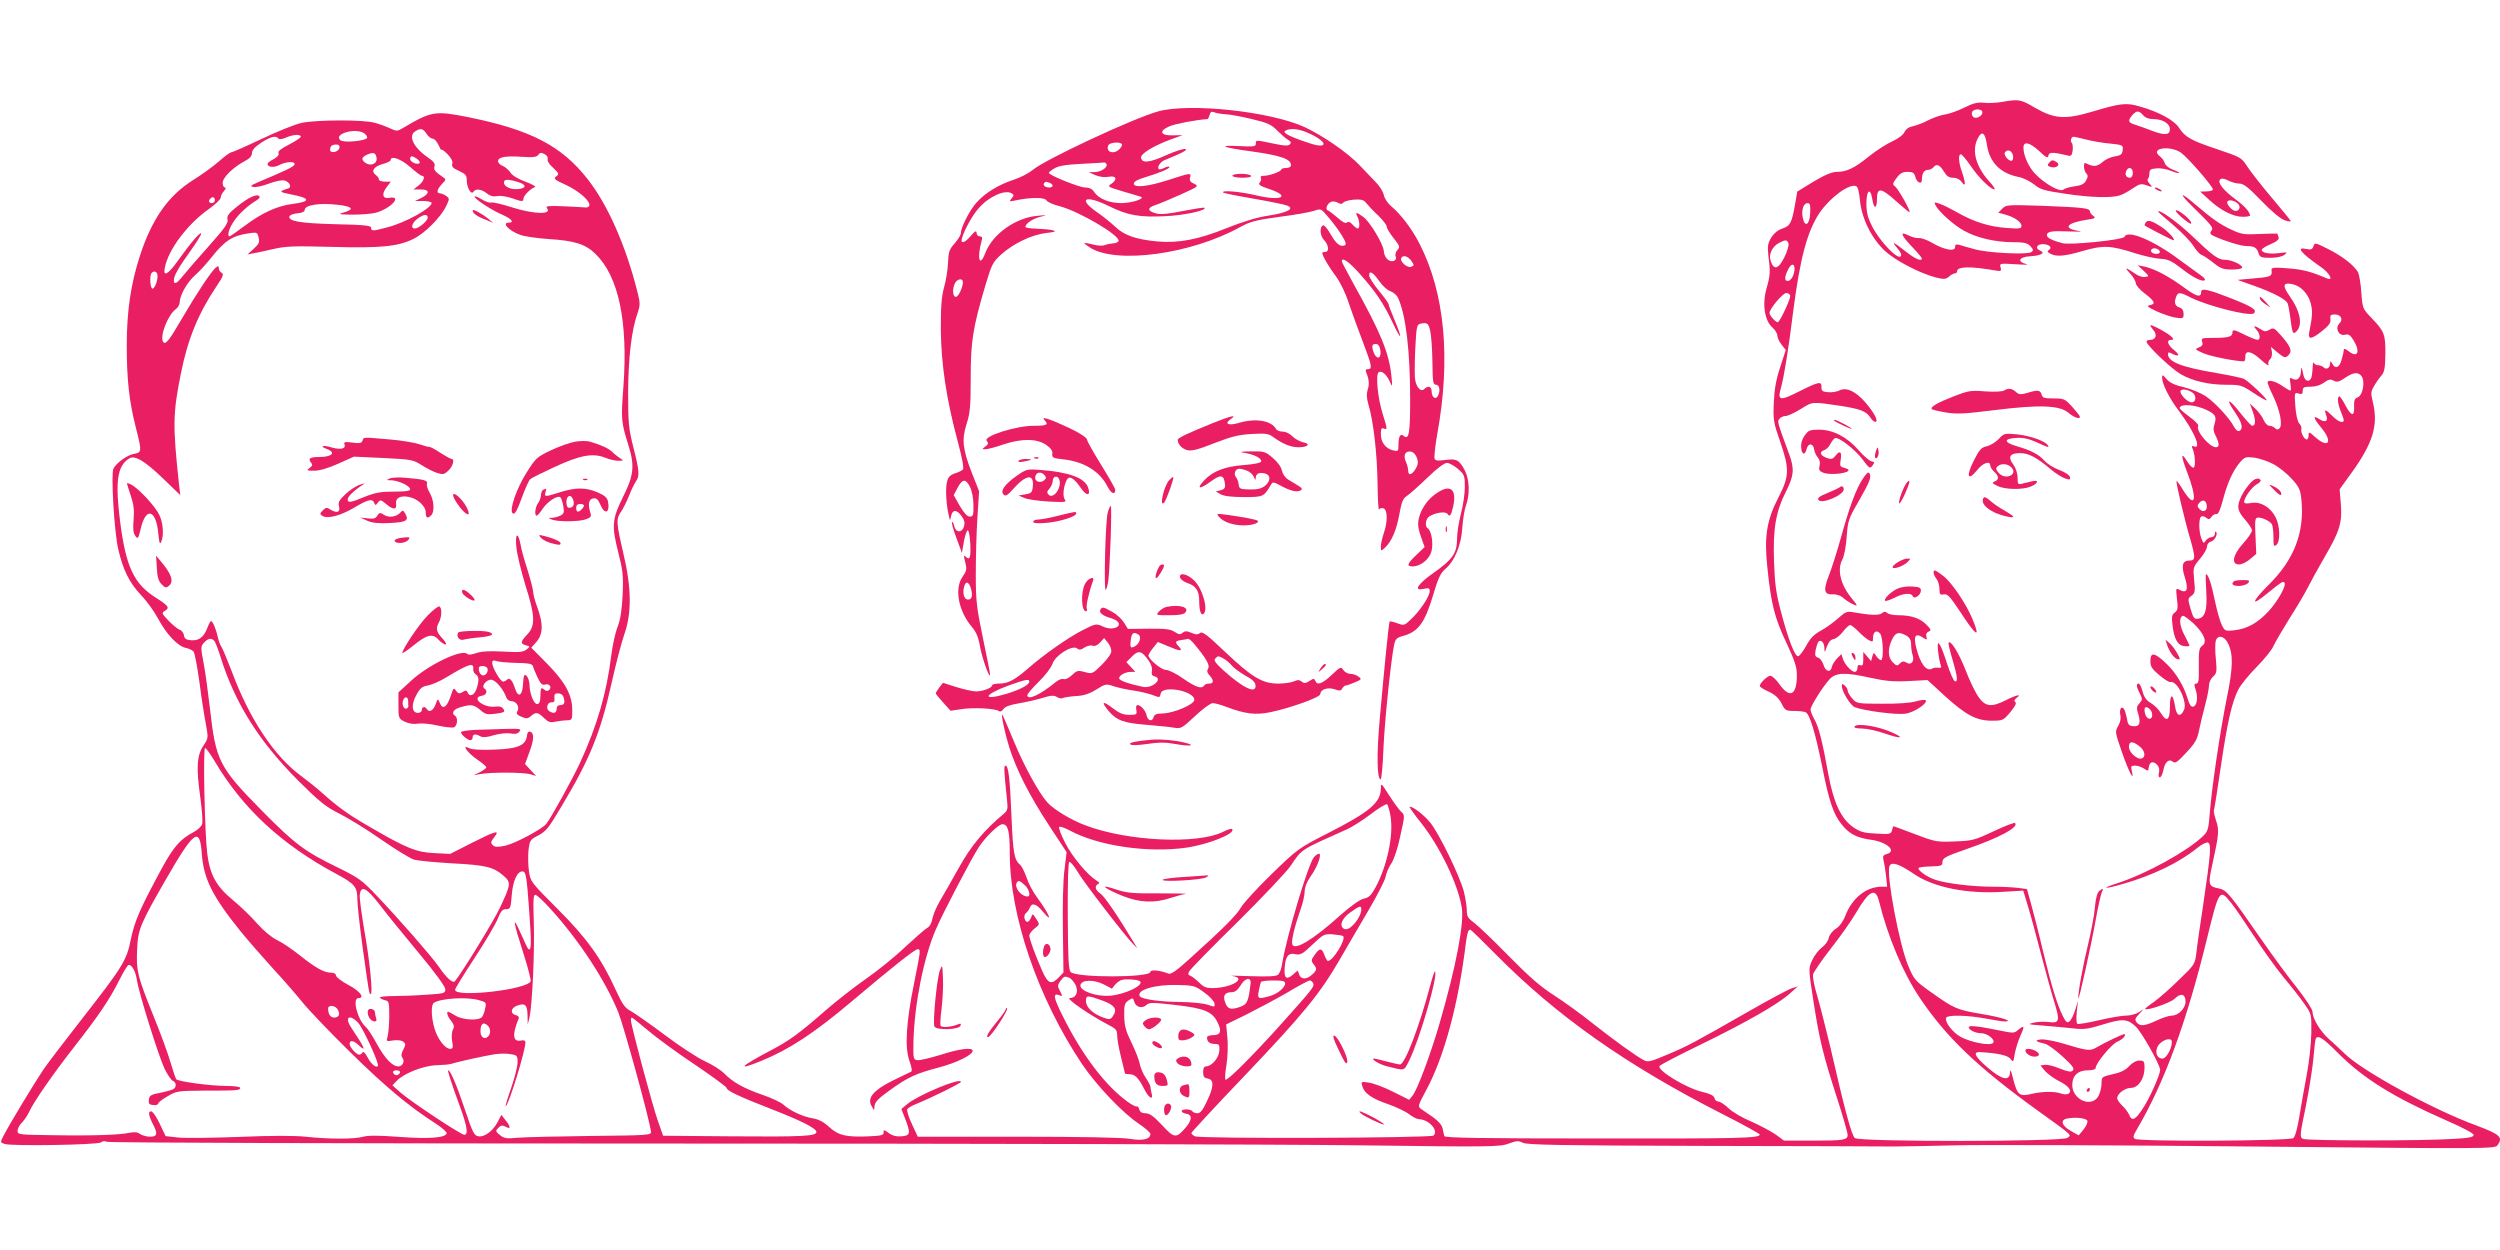 <?xml version="1.0" standalone="no"?>
<!DOCTYPE svg PUBLIC "-//W3C//DTD SVG 20010904//EN"
 "http://www.w3.org/TR/2001/REC-SVG-20010904/DTD/svg10.dtd">
<svg version="1.0" xmlns="http://www.w3.org/2000/svg"
 width="1280pt" height="640pt" viewBox="0 0 1280 640"
 preserveAspectRatio="xMidYMid meet">
<g transform="translate(0,640) scale(0.1,-0.1)"
fill="#e91e63" stroke="none">
<path d="M10250 5878 c-30 -5 -73 -7 -94 -4 -30 3 -53 -2 -97 -24 -32 -16 -77
-33 -101 -36 -24 -4 -63 -18 -86 -30 -24 -13 -59 -26 -77 -30 -21 -4 -36 -14
-44 -30 -6 -14 -32 -34 -63 -48 -29 -13 -82 -47 -118 -76 -75 -61 -115 -80
-165 -80 -25 0 -61 -15 -120 -50 l-83 -51 -11 -64 c-17 -96 -25 -112 -65 -125
-22 -7 -43 -24 -57 -46 -18 -30 -20 -44 -15 -92 11 -84 10 -101 -10 -171 -22
-81 -9 -163 31 -198 14 -12 25 -31 25 -41 0 -11 10 -32 22 -47 l21 -27 -28
-87 c-21 -62 -30 -112 -33 -181 -4 -90 -2 -102 32 -200 49 -142 48 -178 -9
-288 -60 -117 -73 -199 -56 -359 19 -185 37 -257 97 -383 44 -95 54 -125 54
-168 0 -101 -36 -120 -88 -47 -17 25 -39 45 -48 45 -15 0 -53 -37 -54 -52 0
-5 20 -18 45 -29 33 -15 52 -33 66 -60 18 -36 22 -39 63 -39 25 0 51 -3 60 -6
21 -8 50 -102 86 -281 35 -178 58 -244 101 -296 39 -48 77 -67 151 -77 82 -12
131 -59 77 -73 -18 -5 -20 -11 -15 -34 4 -15 10 -52 13 -81 l5 -52 -28 0 c-79
0 -152 -59 -186 -149 -11 -28 -29 -54 -48 -66 -18 -11 -34 -32 -37 -48 -3 -15
-19 -37 -36 -49 -16 -12 -38 -41 -49 -65 -19 -43 -19 -43 7 -210 31 -199 48
-270 121 -496 30 -93 54 -177 54 -187 0 -27 -19 -30 -179 -30 l-147 0 -42 31
c-23 16 -79 46 -124 66 -46 19 -99 50 -118 69 -20 19 -43 34 -52 34 -9 0 -18
8 -20 18 -4 13 -22 22 -60 31 -80 17 -235 111 -221 133 3 6 101 57 217 113
233 114 390 204 451 259 l40 36 -33 -11 c-18 -6 -117 -59 -220 -118 -282 -161
-309 -176 -414 -220 -84 -36 -101 -40 -120 -30 -39 20 -149 99 -263 189 -60
48 -150 113 -200 145 -66 42 -127 95 -230 200 -77 79 -157 155 -177 170 -32
23 -38 33 -38 64 0 20 -7 64 -15 96 -21 80 -127 298 -172 353 -33 40 -87 82
-106 82 -4 0 22 -37 58 -82 97 -122 190 -315 209 -434 14 -79 -29 -303 -114
-596 -46 -157 -113 -338 -138 -368 l-17 -21 -82 41 c-46 23 -101 44 -124 47
-40 6 -41 5 -34 -18 10 -37 49 -64 134 -93 42 -15 90 -38 106 -51 17 -13 38
-24 48 -25 52 -1 104 -57 77 -84 -13 -13 -1194 -17 -1222 -4 -10 5 -18 12 -18
17 0 4 124 138 276 297 297 312 383 417 484 592 36 62 101 174 146 250 44 75
84 153 88 172 3 19 17 51 30 70 13 19 33 79 44 133 26 118 26 112 3 134 -10
10 -37 47 -60 83 -38 60 -41 63 -41 35 0 -74 -55 -121 -275 -233 -147 -75
-152 -79 -284 -207 -73 -71 -144 -148 -157 -171 -24 -41 -93 -110 -262 -262
-69 -63 -97 -82 -110 -77 -40 17 -92 22 -92 9 0 -30 -377 -31 -408 -1 -11 12
-14 69 -15 287 -1 177 2 274 8 277 6 2 25 -22 44 -53 33 -56 246 -332 284
-369 l20 -20 -15 25 c-88 146 -154 242 -174 255 -26 17 -32 40 -11 49 8 3 6 9
-8 17 -46 28 -123 119 -160 191 -22 42 -36 80 -32 84 4 4 28 -4 54 -18 146
-79 399 -116 597 -88 116 17 256 74 234 95 -3 4 -24 -3 -46 -14 -128 -65 -489
-49 -704 33 -73 27 -161 80 -195 117 -43 47 -121 189 -173 316 -29 70 -55 130
-57 133 -10 10 10 -87 34 -165 37 -116 102 -246 204 -401 l90 -137 -11 -91
c-7 -51 -10 -186 -8 -308 l3 -217 -24 -25 c-38 -40 -55 -33 -84 31 -36 82 -67
166 -67 183 0 8 12 24 27 36 27 21 27 21 8 50 -18 28 -18 28 -26 6 -5 -12 -13
-22 -18 -22 -16 0 -23 34 -8 45 7 5 16 18 20 28 10 27 33 20 66 -20 56 -68 33
-12 -29 72 -21 28 -45 73 -54 102 -10 28 -24 57 -32 64 -31 26 -37 58 -45 244
-8 203 -16 265 -31 265 -9 0 -8 -22 8 -176 5 -45 3 -54 -16 -70 -102 -85 -169
-166 -229 -274 -35 -63 -79 -140 -97 -170 -18 -30 -36 -72 -40 -93 -4 -23 -14
-42 -27 -48 -11 -6 -62 -51 -114 -99 -51 -49 -142 -122 -201 -163 -59 -41
-152 -114 -207 -162 -135 -118 -184 -154 -288 -208 -149 -79 -168 -101 -40
-49 145 59 274 144 470 310 194 164 317 262 331 262 17 0 16 -4 -18 -175 -41
-201 -48 -327 -24 -396 12 -32 15 -54 9 -56 -5 -2 -48 -23 -95 -46 -98 -49
-131 -88 -108 -129 l13 -23 3 25 c2 18 23 39 75 76 97 70 135 87 252 118 95
25 175 65 175 86 0 19 -70 10 -165 -21 -53 -16 -106 -29 -118 -27 -21 3 -22 7
-20 98 5 189 52 425 113 568 33 79 189 377 223 427 34 51 100 115 119 115 29
0 38 -34 38 -148 0 -321 144 -741 368 -1077 76 -113 209 -253 295 -310 31 -21
57 -44 57 -51 0 -27 -39 -36 -104 -25 -40 7 -251 11 -575 11 l-512 0 -30 65
c-17 35 -27 69 -24 76 4 6 24 18 44 26 88 36 231 107 231 114 0 24 -218 -67
-275 -114 l-30 -25 19 -49 c30 -77 27 -87 -18 -91 -27 -2 -47 3 -66 17 -24 18
-27 18 -26 3 1 -14 -11 -17 -74 -20 -117 -5 -156 4 -204 47 -29 27 -54 40 -84
45 -50 8 -116 38 -152 71 -14 12 -61 34 -105 49 -96 33 -153 65 -197 110 -18
18 -62 46 -98 62 -36 16 -128 76 -205 134 -77 58 -157 113 -176 124 -30 15
-43 35 -79 113 -72 158 -149 264 -299 413 -133 133 -135 136 -143 190 -4 30
-5 79 -2 108 6 48 10 54 43 71 47 24 57 36 128 156 142 237 197 371 254 626
21 96 51 209 65 250 39 109 38 238 -5 418 -36 156 -37 174 -12 210 11 15 29
52 41 81 11 29 27 62 35 74 21 29 19 53 -12 175 -24 95 -27 124 -27 281 1 179
17 320 49 409 13 39 13 50 -1 105 -60 240 -154 451 -257 581 -134 170 -293
251 -609 315 -171 34 -189 31 -334 -55 -29 -17 -33 -18 -65 -3 -19 9 -54 22
-79 29 -58 17 -295 16 -375 0 -33 -7 -125 -44 -205 -82 -80 -38 -150 -69 -156
-69 -6 0 -35 -21 -65 -48 -30 -26 -90 -69 -132 -95 -125 -79 -209 -197 -271
-388 -46 -142 -67 -281 -67 -458 0 -172 12 -284 46 -418 32 -127 32 -129 -10
-137 -35 -7 -88 -45 -104 -75 -14 -25 4 -324 24 -411 25 -109 57 -173 118
-238 30 -31 69 -86 88 -122 41 -77 99 -138 139 -147 16 -3 34 -11 41 -19 6 -7
19 -77 30 -156 10 -79 25 -175 33 -215 13 -71 13 -72 -12 -110 -34 -50 -38
-113 -17 -261 9 -66 14 -130 10 -141 -3 -12 -23 -30 -43 -41 -69 -36 -103 -75
-163 -185 -112 -207 -139 -269 -159 -364 -22 -110 -40 -139 -263 -424 -81
-104 -165 -214 -186 -245 -42 -62 -178 -287 -204 -339 -16 -31 -16 -32 6 -40
33 -12 478 -5 494 8 8 7 20 8 30 3 10 -5 1286 -9 2853 -9 1559 0 3160 -4 3557
-9 681 -9 724 -8 768 9 40 15 50 15 72 4 20 -11 197 -14 921 -16 494 -1 933
-2 977 -3 44 0 190 3 325 6 135 3 809 1 1499 -6 1223 -12 1255 -12 1268 6 30
41 14 56 -107 101 -224 82 -590 282 -677 370 -22 21 -58 55 -81 75 -44 40 -82
104 -82 138 0 12 -35 65 -77 119 -43 53 -126 166 -185 251 -163 235 -178 253
-217 261 -55 11 -57 19 -33 127 33 151 35 172 18 221 -8 25 -13 48 -11 51 2 4
18 103 35 221 33 226 57 335 91 400 11 22 53 74 93 114 40 41 79 89 86 107 8
18 44 80 80 138 37 58 80 130 95 160 15 30 54 101 87 158 77 132 91 176 83
272 l-6 75 60 83 c110 152 138 244 111 359 -12 49 -12 58 5 86 10 18 27 42 37
53 16 18 20 38 21 110 1 102 -5 118 -71 186 -45 47 -46 49 -52 130 -3 46 -11
93 -17 104 -20 36 -80 82 -153 119 -66 33 -69 34 -75 14 -6 -16 -12 -19 -36
-14 -56 13 -30 -20 74 -92 46 -32 67 -74 30 -58 -83 35 -121 45 -197 51 -72 6
-87 4 -86 -7 5 -34 -2 -37 -87 -44 l-87 -8 90 -32 c96 -35 159 -68 167 -89 3
-7 8 -35 12 -62 11 -88 14 -97 29 -84 38 31 26 103 -31 184 -39 54 -34 72 15
61 42 -9 80 -49 93 -98 10 -39 9 -65 -7 -144 -9 -44 8 -43 66 3 34 27 44 41
42 60 -3 20 1 24 23 24 31 0 44 -26 22 -47 -23 -24 -2 -65 29 -57 19 5 27 -1
44 -28 36 -59 22 -93 -24 -57 -18 14 -26 16 -26 7 0 -7 -5 -30 -11 -50 -11
-41 -32 -49 -48 -20 -10 16 -10 16 -11 0 0 -22 -19 -33 -33 -19 -6 6 -19 11
-28 11 -10 0 -20 6 -22 13 -3 6 -6 -5 -6 -25 -1 -20 -4 -43 -7 -52 -10 -25
-33 -19 -40 12 -9 44 -12 49 -13 22 -1 -35 -19 -52 -42 -40 -16 9 -17 6 -12
-25 3 -19 3 -35 0 -35 -3 0 -23 11 -43 25 -37 25 -74 33 -74 16 0 -5 13 -37
30 -72 34 -72 48 -145 31 -162 -8 -8 -14 -8 -23 1 -7 7 -20 12 -29 12 -9 0
-22 13 -29 29 -6 16 -25 41 -41 57 l-30 28 16 -44 c15 -44 14 -70 -4 -70 -5 0
-32 30 -61 66 -61 78 -79 78 -25 0 36 -52 42 -85 18 -93 -6 -2 -18 8 -26 24
-23 43 -94 120 -143 154 -24 16 -74 37 -111 46 -48 11 -74 23 -90 42 -21 24
-23 24 -23 6 1 -32 36 -103 86 -169 77 -102 118 -197 78 -182 -13 5 -14 2 -8
-11 13 -30 16 -90 6 -97 -6 -3 -20 10 -32 29 -34 56 -35 34 -2 -52 54 -140 43
-193 -20 -93 -17 28 -32 49 -34 47 -5 -4 41 -199 71 -300 26 -92 26 -107 -4
-107 -37 0 -44 -24 -25 -85 20 -63 12 -85 -25 -66 -21 12 -21 11 -15 -45 6
-48 4 -59 -11 -70 -15 -11 -17 -22 -12 -64 9 -72 26 -104 60 -108 15 -2 27 -1
27 2 0 3 -11 26 -25 53 -26 47 -30 93 -9 100 5 2 31 -17 57 -41 52 -51 69 -92
44 -111 -18 -13 -20 -23 -19 -122 1 -57 -2 -73 -13 -73 -11 0 -12 -6 -4 -29
14 -40 8 -85 -12 -89 -11 -2 -19 10 -28 40 -21 69 -61 135 -112 183 -59 55
-79 58 -79 10 0 -28 8 -40 46 -72 25 -21 50 -37 56 -35 35 10 89 -102 70 -143
-18 -40 -39 -31 -46 20 -11 68 -26 65 -26 -4 0 -70 -17 -81 -47 -31 -10 17
-32 39 -50 50 -23 13 -35 30 -43 59 -6 23 -15 41 -20 41 -14 0 -12 -17 6 -51
14 -28 14 -32 -2 -50 -15 -16 -16 -25 -6 -55 14 -47 6 -66 -27 -62 -21 2 -27
9 -31 38 -4 20 -10 41 -14 48 -13 21 -26 3 -20 -28 4 -18 0 -39 -11 -57 -17
-29 -16 -32 19 -133 34 -99 66 -160 51 -98 -6 25 -4 28 17 28 13 0 33 -7 45
-15 20 -14 22 -14 25 7 4 28 21 33 42 13 10 -11 14 -25 10 -41 -4 -14 -2 -24
4 -24 6 0 14 16 18 35 8 43 28 62 49 45 12 -10 24 -2 69 47 45 48 56 67 65
113 6 30 20 88 31 129 11 41 20 87 20 101 0 15 9 35 21 46 19 17 20 26 14 91
-4 40 -4 81 0 93 10 30 42 25 61 -11 29 -57 28 -124 -5 -284 -34 -171 -77
-457 -87 -590 -7 -83 -9 -92 -38 -119 -80 -76 -288 -190 -429 -236 -96 -31
-78 -35 25 -5 152 44 286 109 376 182 24 20 49 32 57 29 18 -7 14 -56 -25
-321 -16 -104 -32 -216 -35 -247 -7 -55 -10 -59 -89 -135 -44 -44 -102 -94
-128 -113 -27 -18 -47 -35 -45 -36 10 -10 131 32 152 53 30 31 55 24 55 -15 0
-35 -37 -72 -71 -72 -13 0 -48 -11 -77 -25 -62 -29 -85 -31 -102 -10 -11 13
-9 20 11 42 l24 26 -25 -16 c-13 -9 -43 -17 -65 -17 -22 0 -85 -11 -140 -24
-55 -13 -104 -21 -109 -18 -5 2 -6 30 -3 61 l6 56 -14 -46 c-8 -26 -21 -52
-29 -58 -12 -10 -18 -6 -34 26 -29 58 -58 152 -103 338 -22 94 -50 202 -61
241 l-20 72 -46 6 c-24 3 -81 6 -126 6 -106 0 -238 16 -296 35 -46 15 -96 52
-86 62 3 3 31 6 63 7 48 1 58 4 58 18 0 26 11 31 130 73 162 56 263 110 242
131 -3 4 -52 -15 -109 -42 -96 -45 -109 -49 -198 -52 -92 -4 -100 -3 -205 37
-60 23 -110 41 -111 41 -1 0 -4 -10 -7 -21 -5 -20 -11 -21 -81 -17 -63 3 -81
8 -118 33 -62 44 -100 124 -127 271 -31 172 -50 245 -72 282 -10 18 -19 40
-19 49 0 18 61 115 98 156 32 34 79 36 212 6 74 -16 116 -20 192 -16 l97 5 87
-80 c109 -99 163 -128 242 -128 56 0 59 1 95 44 25 30 33 47 25 52 -7 5 -5 11
7 21 31 22 -2 15 -55 -12 -73 -37 -104 -34 -139 15 -16 22 -46 83 -66 136 -34
87 -76 157 -88 144 -3 -3 6 -41 19 -84 26 -88 30 -120 13 -114 -7 2 -25 44
-41 93 -35 109 -53 132 -45 60 3 -27 9 -58 13 -68 5 -15 3 -18 -12 -16 -10 2
-24 0 -31 -4 -29 -18 -62 25 -82 107 -15 59 -4 77 32 53 24 -15 25 -15 20 3
-3 13 1 22 11 26 15 6 14 10 -10 35 -32 33 -78 49 -144 49 -26 0 -51 5 -58 12
-8 8 -15 8 -27 -2 -15 -12 -61 -10 -151 6 -27 5 -38 0 -74 -33 -24 -21 -63
-49 -89 -63 -34 -19 -53 -38 -74 -78 -16 -28 -34 -52 -41 -52 -17 0 -50 85
-88 230 -25 94 -31 141 -35 255 -6 168 9 256 62 360 40 80 43 114 16 188 -63
171 -62 169 -50 183 6 8 20 14 31 14 11 0 46 16 78 36 64 39 53 38 210 15 94
-15 125 -27 145 -57 8 -13 20 -24 26 -24 19 0 -3 44 -48 97 -51 60 -101 83
-137 63 -13 -6 -38 -10 -57 -8 -28 2 -34 7 -33 26 1 31 -14 28 -106 -18 -111
-56 -121 -54 -100 20 15 57 38 198 60 377 36 282 73 420 138 516 54 77 150
148 185 134 9 -3 16 -28 20 -74 9 -91 59 -193 127 -257 54 -50 180 -116 263
-137 41 -10 50 -9 66 5 9 9 23 16 29 16 7 0 12 5 12 10 0 26 65 28 197 5 28
-5 31 -3 26 16 -6 21 -4 21 78 16 46 -3 71 -3 54 1 -50 12 -38 37 20 40 54 3
79 17 52 28 -29 11 -20 34 12 34 33 0 51 -18 31 -30 -9 -6 -7 -11 8 -19 32
-17 74 -13 169 15 102 29 139 28 266 -13 45 -14 103 -27 129 -28 38 -2 57 -11
105 -48 59 -47 111 -73 122 -61 3 3 -5 14 -19 23 -13 9 -62 45 -110 80 -135
101 -268 157 -283 118 -6 -15 -280 -43 -318 -32 -53 14 -79 28 -79 40 0 20 23
24 117 20 54 -2 71 -1 44 3 -82 13 -60 41 44 57 43 6 47 9 32 20 -9 7 -17 17
-17 23 0 16 -34 20 -236 28 -186 6 -192 6 -212 -14 l-21 -21 37 -10 c47 -13
82 -38 82 -58 0 -14 -11 -15 -77 -10 -89 6 -169 32 -251 79 -32 18 -71 38 -89
44 -31 11 -32 10 -22 -9 19 -34 94 -101 146 -129 65 -36 160 -58 249 -58 59 0
74 -4 90 -21 16 -17 16 -22 4 -30 -22 -14 -225 -4 -290 15 -30 8 -65 18 -77
22 -18 5 -23 2 -23 -11 0 -25 -57 -14 -118 22 -26 15 -57 26 -69 24 -12 -1
-35 5 -52 14 -46 23 -39 2 19 -59 28 -29 50 -56 50 -59 0 -17 -32 -4 -77 31
-70 55 -82 60 -50 23 20 -24 25 -37 18 -44 -16 -16 -103 74 -142 147 -25 47
-32 73 -33 119 -1 72 20 91 30 28 8 -53 24 -53 24 -1 0 62 20 60 97 -9 37 -33
68 -59 70 -57 6 6 -58 119 -74 131 -14 11 -14 15 7 43 18 25 31 32 57 32 26 0
34 -5 39 -24 7 -31 34 -43 34 -17 0 32 11 51 30 51 10 0 23 6 30 14 15 20 32
12 54 -24 13 -22 25 -30 46 -30 18 0 34 -8 44 -22 21 -30 21 -6 1 52 -17 48
-20 90 -5 90 5 0 27 -26 49 -58 40 -60 103 -122 123 -122 5 0 -6 19 -27 41
-69 77 -91 158 -59 220 21 42 38 31 47 -32 13 -90 69 -147 162 -165 22 -4 57
-21 78 -37 32 -27 53 -33 155 -48 134 -21 248 -24 289 -8 15 5 45 22 65 36 33
22 41 24 69 14 31 -11 31 -10 16 7 -10 10 -14 22 -10 26 5 4 8 18 8 29 0 18 7
23 37 25 20 2 53 -4 74 -13 20 -8 39 -13 41 -11 3 2 -12 10 -31 17 -20 7 -39
22 -42 33 -3 12 -15 28 -27 37 -51 41 54 56 110 17 36 -26 163 -172 163 -188
0 -5 -15 -10 -32 -10 l-33 -1 47 -43 c59 -54 122 -86 171 -86 20 0 37 3 37 6
0 18 -27 49 -75 84 -63 47 -93 86 -78 101 7 7 20 6 41 -5 17 -9 43 -16 58 -16
21 0 47 -20 113 -89 51 -53 99 -93 119 -99 19 -6 32 -8 30 -3 -2 5 -45 58 -96
118 -51 60 -107 132 -125 159 -31 48 -34 49 -152 89 -138 46 -166 62 -198 110
-24 39 -103 82 -202 110 -68 20 -97 17 -244 -27 -138 -41 -193 -37 -293 21
-74 43 -81 44 -168 29z m-100 -53 c0 -20 -34 -37 -48 -23 -6 6 -8 17 -5 24 7
19 53 18 53 -1z m823 -15 c11 -13 29 -20 55 -20 44 0 82 -23 82 -51 0 -31 -26
-33 -88 -10 -31 12 -72 27 -89 32 -37 11 -40 20 -16 49 22 25 34 25 56 0z
m-8789 -95 c9 -14 23 -25 32 -25 8 0 21 -15 29 -32 8 -18 14 -29 15 -25 0 5
14 -5 31 -22 20 -21 28 -37 25 -49 -5 -15 3 -23 34 -37 34 -16 40 -22 40 -50
0 -36 23 -75 34 -57 11 18 40 14 69 -8 17 -14 34 -18 54 -14 15 3 48 -2 72
-10 53 -19 61 -20 61 -3 0 15 37 52 59 59 8 2 -13 14 -47 27 -39 14 -69 32
-79 48 -9 13 -27 29 -40 34 -13 5 -23 15 -23 24 0 21 40 28 123 22 57 -4 74
-1 83 10 8 12 15 13 32 4 12 -6 19 -17 16 -26 -3 -8 8 -27 28 -44 30 -29 32
-32 16 -44 -15 -12 -10 -17 52 -45 67 -32 125 -83 117 -106 -2 -6 -13 -10 -23
-8 -10 1 -61 4 -112 6 -72 3 -90 1 -82 -9 29 -35 -64 -33 -181 4 -50 16 -97
27 -105 24 -7 -3 -29 5 -49 17 -19 12 -35 18 -35 13 0 -12 87 -69 143 -93 46
-20 62 -40 32 -40 -39 0 2 -43 60 -63 22 -8 87 -17 145 -21 131 -8 188 -26
239 -76 118 -115 167 -345 143 -678 -13 -173 -12 -181 28 -310 30 -99 24 -148
-30 -256 -56 -113 -59 -148 -25 -282 24 -94 27 -120 23 -218 -4 -79 -11 -127
-26 -166 -12 -30 -26 -95 -32 -144 -24 -194 -72 -360 -160 -551 -36 -79 -151
-287 -173 -313 -22 -28 -161 -101 -210 -112 -40 -8 -53 -8 -64 3 -12 11 -10
18 7 40 32 40 10 34 -115 -29 l-110 -56 -80 4 c-92 4 -143 24 -333 135 -110
63 -163 102 -247 177 -22 20 -68 57 -102 82 -138 101 -266 292 -357 538 -21
54 -43 108 -50 120 -8 12 -17 35 -20 51 -9 42 -27 85 -35 85 -4 0 -12 -15 -19
-34 -18 -48 -44 -68 -84 -64 -25 2 -34 8 -36 25 -2 12 -11 25 -21 28 -9 3 -35
23 -57 46 -35 36 -37 41 -22 50 29 16 22 27 -43 68 -114 72 -154 158 -184 390
-26 206 -15 286 47 324 28 18 79 -13 172 -102 l89 -86 -7 60 c-32 299 -31 358
10 562 35 176 89 308 183 448 33 49 38 61 26 68 -8 4 -15 15 -15 24 0 13 -2
13 -16 2 -23 -19 -99 -134 -173 -261 -66 -114 -85 -136 -96 -118 -18 29 25
139 66 168 10 7 19 23 19 34 0 36 40 106 80 140 21 18 57 58 81 88 69 87 108
113 190 125 45 7 47 6 53 -21 6 -24 2 -33 -25 -58 l-32 -29 29 6 c16 2 63 13
104 22 64 15 108 16 296 11 249 -7 339 1 419 40 59 28 141 110 170 170 17 36
17 38 -1 51 -10 7 -24 13 -31 13 -20 0 -16 21 10 48 22 23 22 24 2 37 -39 27
-46 37 -40 54 4 13 -6 26 -36 46 -74 52 -101 111 -61 134 27 16 38 13 56 -14z
m-323 5 c10 -6 19 -17 19 -24 0 -17 -119 -29 -137 -14 -37 30 68 64 118 38z
m-321 -20 c0 -5 -27 -23 -60 -40 -41 -21 -58 -34 -54 -44 4 -9 -6 -20 -25 -31
-17 -8 -31 -19 -31 -24 0 -17 32 -21 60 -6 36 19 83 20 78 3 -4 -12 -42 -30
-189 -92 -37 -16 -40 -20 -21 -23 12 -3 48 5 79 17 31 12 67 19 79 16 27 -7
40 -35 19 -41 -48 -15 -47 -18 13 -30 102 -19 106 -37 11 -49 -76 -9 -156 -45
-239 -107 -43 -32 -81 -59 -84 -59 -15 0 -4 41 22 78 25 37 71 80 118 108 11
7 16 15 12 19 -13 14 -53 -4 -111 -50 -47 -37 -56 -50 -52 -68 5 -18 -14 -45
-96 -137 -56 -63 -116 -132 -132 -152 -32 -41 -47 -47 -47 -23 0 23 23 64 85
150 30 42 55 82 55 89 -1 14 -57 -51 -117 -136 -52 -74 -80 -89 -69 -38 18 93
117 224 227 301 32 23 59 49 59 57 0 9 7 24 17 34 9 11 11 18 5 18 -7 0 -12
11 -12 24 0 27 54 80 113 111 25 13 37 26 37 41 0 15 15 32 47 53 47 31 77 39
88 22 3 -6 19 -4 38 4 38 17 77 19 77 5z m9139 -14 c31 -8 87 -18 124 -21 66
-7 68 -8 65 -34 -2 -21 -9 -27 -41 -32 -20 -3 -48 -16 -60 -27 -26 -24 -48
-27 -78 -12 -16 9 -19 7 -19 -13 0 -12 5 -28 12 -35 9 -9 9 -17 -1 -36 -10
-18 -24 -25 -59 -30 -25 -3 -51 -11 -58 -17 -17 -14 -94 29 -144 81 -33 34
-60 94 -60 134 0 34 30 28 78 -15 39 -37 47 -41 50 -25 4 18 21 18 98 0 18 -5
22 0 26 25 2 17 0 35 -5 40 -9 9 -2 31 10 31 3 0 31 -6 62 -14z m-8941 -43
c-4 -22 -48 -31 -48 -10 0 19 10 27 32 27 13 0 18 -6 16 -17z m8567 -34 c4
-12 3 -25 -2 -30 -12 -12 -47 26 -38 40 11 18 33 12 40 -10z m-8377 -17 c5
-30 -29 -45 -57 -26 -24 17 -20 31 13 44 29 12 40 7 44 -18z m208 -6 c10 -8
16 -17 12 -21 -11 -11 -48 5 -48 21 0 18 11 18 36 0z m-36 -41 c28 -25 55 -45
60 -45 19 0 10 -29 -16 -49 l-27 -21 37 0 c46 0 48 -21 4 -43 l-33 -16 43 0
c23 -1 42 -5 42 -10 0 -27 -134 -101 -227 -125 -75 -20 -83 -20 -83 -2 0 11
-35 15 -182 18 -181 5 -244 15 -236 41 3 6 21 13 41 15 23 2 37 8 37 17 0 25
73 37 164 27 79 -8 94 -23 39 -39 -35 -10 -32 -11 42 -12 44 0 98 4 120 10 76
21 138 89 68 76 -34 -6 -41 18 -14 54 l22 29 -31 0 c-16 0 -30 5 -30 11 0 7
-7 17 -17 24 -25 18 -9 43 36 55 23 6 41 15 41 20 0 25 53 7 100 -35z m8820
-30 c0 -15 -6 -25 -14 -25 -19 0 -28 14 -20 34 10 25 34 19 34 -9z m-8268 -47
c45 -13 45 -32 0 -36 -37 -4 -72 13 -72 33 0 18 20 19 72 3z m-1552 -93 c0 -8
-7 -15 -15 -15 -16 0 -20 12 -8 23 11 12 23 8 23 -8z m10361 -21 c12 -15 4
-34 -15 -34 -18 0 -49 37 -42 48 8 13 42 4 57 -14z m-2193 -46 c-3 -61 -28
-74 -38 -22 -8 38 4 74 25 74 13 0 15 -10 13 -52z m-7078 -22 c0 -17 -46 -56
-66 -56 -23 0 -16 27 12 49 31 24 54 27 54 7z m6967 -132 c3 -9 -6 -41 -21
-71 -30 -61 -54 -68 -70 -20 -12 34 7 75 44 94 33 17 39 16 47 -3z m1901 -41
c2 -8 -5 -13 -17 -13 -21 0 -35 13 -24 24 10 10 36 3 41 -11z m-1874 -115 c-5
-18 -17 -34 -27 -36 -22 -4 -22 19 -1 60 21 41 41 23 28 -24z m-8379 0 c7 -19
-9 -71 -23 -76 -13 -4 -18 69 -5 81 10 11 23 8 28 -5z m8361 -111 c4 -11 -45
-120 -62 -136 -7 -7 -44 32 -44 47 0 21 68 102 86 102 8 0 17 -6 20 -13z
m2922 -409 c24 -24 11 -104 -18 -113 -14 -5 -18 -15 -17 -45 3 -54 -14 -53
-43 2 -14 27 -28 48 -32 48 -13 0 -9 -38 7 -77 8 -19 15 -39 15 -44 0 -19 -30
-8 -58 21 -37 36 -44 38 -32 5 12 -32 -4 -41 -35 -21 -35 23 -31 5 10 -44 60
-72 38 -109 -30 -49 -32 29 -35 30 -35 10 0 -12 -4 -21 -10 -21 -13 0 -32 38
-27 53 2 7 -2 20 -11 29 -9 11 -17 46 -20 89 -5 69 -4 71 17 64 17 -5 21 -2
21 14 0 18 6 21 40 21 26 0 51 8 69 21 23 17 33 19 49 10 17 -9 28 -7 58 14
41 28 64 31 82 13z m-860 -90 c19 -16 15 -48 -6 -48 -23 0 -66 45 -57 60 7 11
41 5 63 -12z m74 -89 c42 -21 48 -34 36 -71 -7 -20 -6 -36 6 -59 20 -39 20
-59 2 -59 -34 0 -106 86 -91 110 3 5 -17 26 -45 46 -27 20 -50 40 -50 44 0 25
83 19 142 -11z m339 -276 c28 -15 70 -49 93 -75 37 -40 44 -55 49 -105 17
-169 -36 -308 -170 -440 -88 -88 -90 -112 -3 -40 74 60 78 62 86 54 13 -13
-34 -96 -83 -149 -56 -59 -107 -87 -173 -95 -46 -5 -49 -4 -64 26 -9 17 -25
74 -36 126 -18 88 -34 135 -45 135 -3 0 -2 -39 1 -87 6 -97 -6 -136 -43 -141
-18 -3 -24 5 -37 50 -15 51 -15 54 5 68 18 14 19 23 13 81 -6 63 -6 65 30 108
20 23 36 52 36 63 0 11 8 22 20 25 19 5 37 39 26 50 -3 4 -6 -1 -6 -10 0 -9
-7 -17 -16 -17 -9 0 -23 -8 -30 -17 -11 -17 -13 -16 -23 10 -14 36 -14 104 -1
112 6 4 18 1 26 -6 12 -10 17 -9 27 5 7 10 19 16 26 14 8 -2 19 22 32 71 22
86 51 150 87 193 24 28 29 30 74 25 27 -4 71 -19 99 -34z m-343 -207 c6 -29
-15 -43 -35 -24 -14 14 -14 20 -3 33 16 19 34 15 38 -9z m-1784 -648 c17 -18
41 -38 53 -45 21 -11 23 -10 23 12 0 32 20 42 37 20 15 -21 18 -135 4 -135 -6
0 -16 9 -24 20 -14 21 -14 21 -21 -2 l-6 -23 -20 24 -20 23 0 -37 c0 -29 -3
-36 -15 -31 -10 4 -15 -1 -15 -14 0 -11 -6 -20 -13 -20 -18 0 -53 39 -62 68
l-7 23 -23 -23 c-12 -13 -24 -32 -26 -43 -6 -31 -33 -24 -43 12 -6 17 -18 34
-28 36 -14 4 -17 12 -12 39 4 18 10 37 14 42 13 14 30 -3 31 -32 0 -25 1 -25
13 8 8 23 20 36 34 38 12 2 34 19 48 38 15 19 31 34 37 34 5 0 24 -15 41 -32z
m246 -22 c18 -11 25 -23 25 -48 0 -18 4 -42 8 -53 10 -31 -8 -53 -31 -38 -15
9 -22 8 -35 -4 -13 -14 -17 -13 -36 6 -25 25 -27 68 -4 116 18 38 34 42 73 21z
m-8662 -28 c5 -7 19 -42 30 -78 75 -241 198 -436 402 -640 108 -107 138 -131
210 -167 47 -24 143 -83 214 -133 72 -50 146 -95 165 -101 20 -6 106 -14 191
-19 177 -9 216 -19 266 -62 42 -37 41 -43 -16 -165 -31 -67 -200 -342 -231
-377 -11 -12 -43 17 -82 74 -36 52 -207 248 -322 368 -72 76 -91 89 -195 140
-169 82 -219 119 -390 292 -219 223 -235 254 -265 522 -9 79 -23 182 -32 230
-16 84 -16 89 2 108 21 23 38 25 53 8z m9910 -350 c16 -16 15 -48 -2 -48 -14
0 -26 21 -26 46 0 17 12 18 28 2z m-54 -189 c28 -22 34 -54 12 -62 -22 -9 -66
31 -66 59 0 30 19 31 54 3z m-9855 -76 c143 -242 342 -427 624 -578 95 -51
107 -66 107 -136 0 -21 11 -124 25 -227 34 -245 35 -252 43 -252 12 0 -4 166
-33 328 -14 84 -25 165 -23 180 6 52 34 38 105 -54 37 -49 128 -160 201 -248
81 -97 132 -168 132 -181 0 -21 -6 -22 -97 -28 -54 -4 -132 -7 -172 -7 -45 0
-71 -4 -65 -9 5 -5 18 -11 28 -13 17 -3 19 -12 19 -78 0 -41 -4 -88 -8 -104
-8 -29 -8 -29 28 -23 20 3 42 1 51 -6 14 -11 14 -15 1 -41 -11 -20 -12 -32 -5
-41 14 -17 2 -45 -20 -45 -31 0 -68 39 -110 114 -22 41 -47 79 -56 87 -43 36
-73 149 -38 149 34 0 6 37 -54 68 -34 18 -62 40 -62 48 0 8 -10 14 -25 14 -36
0 -79 24 -159 88 -38 30 -90 66 -116 78 -29 14 -70 48 -102 84 -29 34 -85 88
-125 121 -86 71 -118 129 -132 239 -13 105 -22 540 -11 540 5 0 27 -30 49 -67z
m6021 -285 c15 -97 -18 -252 -78 -363 -21 -39 -34 -51 -59 -56 -20 -4 -65 -36
-124 -88 -134 -121 -230 -179 -242 -147 -7 17 10 88 42 180 12 33 21 74 21 93
0 21 11 48 29 74 32 44 57 106 47 117 -4 3 -16 -3 -27 -15 -29 -28 -142 -408
-165 -550 -3 -24 -13 -48 -21 -54 -9 -8 -52 -10 -141 -7 -70 3 -112 3 -94 1
79 -10 1 -60 -96 -62 -35 -1 -49 5 -72 28 -16 16 -36 31 -45 35 -12 4 -13 10
-6 23 5 10 115 123 245 250 129 128 253 259 274 290 60 88 47 79 286 186 28
12 84 48 125 79 41 32 79 54 83 50 5 -5 13 -34 18 -64z m-6087 -186 c9 -130
53 -219 196 -397 40 -49 115 -135 166 -191 51 -55 120 -134 153 -175 33 -41
144 -157 248 -259 178 -175 302 -278 437 -364 32 -21 56 -43 54 -49 -7 -23
-91 -29 -242 -18 -102 8 -161 8 -185 1 -44 -13 -177 -13 -295 0 -59 6 -177 6
-340 -1 -137 -5 -279 -7 -314 -3 l-63 7 -30 63 c-17 36 -36 64 -45 64 -16 0
-12 -23 13 -72 23 -44 18 -58 -18 -58 -18 0 -41 7 -51 14 -13 10 -28 11 -55 6
-48 -11 -196 -16 -404 -12 -162 2 -168 3 -168 22 0 12 10 31 23 43 12 13 28
36 35 52 25 54 118 189 232 335 129 165 182 244 234 348 20 39 40 72 45 72 17
0 35 -33 42 -78 11 -71 112 -392 142 -455 15 -30 34 -58 42 -61 18 -7 20 -32
3 -42 -6 -4 -37 -13 -67 -19 -49 -9 -56 -14 -59 -36 -2 -20 2 -25 23 -27 14
-1 25 2 25 8 0 5 21 22 48 37 45 27 52 28 187 29 170 0 185 1 185 14 0 6 -31
10 -72 10 -78 0 -244 22 -255 34 -4 3 -17 43 -30 87 -13 45 -52 151 -87 237
-82 203 -89 231 -84 339 4 105 15 130 150 365 142 246 171 266 181 130z m8767
-107 c101 -69 272 -103 457 -91 l102 6 25 -83 c14 -45 43 -154 66 -242 23 -88
53 -197 67 -242 31 -100 28 -113 -26 -106 -22 3 -57 2 -78 -3 -35 -8 -30 -9
47 -15 47 -4 115 -10 152 -14 57 -7 79 -4 156 20 101 31 126 29 169 -13 33
-34 123 -195 123 -220 -1 -27 -57 -153 -93 -204 -35 -53 -53 -60 -66 -25 -5
12 -21 33 -35 46 -14 14 -26 30 -26 38 0 23 39 53 70 53 38 0 70 47 70 103 0
33 -3 37 -26 37 -16 0 -37 -11 -53 -29 -18 -20 -45 -33 -84 -41 -56 -13 -57
-14 -57 -47 0 -19 -7 -47 -15 -63 -33 -64 -135 -23 -135 55 0 48 29 75 80 75
26 0 40 5 40 13 0 23 81 121 110 133 27 12 46 31 38 39 -4 4 -96 -40 -148 -70
-28 -17 -49 -14 -166 22 -45 13 -96 23 -115 21 -34 -4 -28 -11 21 -22 14 -3
54 -32 90 -65 51 -46 62 -62 53 -72 -9 -9 -23 -7 -67 10 -30 13 -64 21 -77 19
l-22 -3 24 -29 c14 -15 45 -38 69 -50 51 -25 72 -52 51 -65 -8 -6 -24 -5 -38
0 -31 12 -97 11 -148 -1 -68 -16 -76 -9 -100 85 -9 37 -13 43 -14 23 -2 -45
-41 -37 -113 25 -67 57 -80 83 -38 80 90 -5 142 -17 154 -35 13 -18 15 -16 21
24 4 24 17 67 30 96 23 51 20 56 -17 25 -14 -13 -26 -13 -90 1 -109 22 -158
28 -158 16 0 -13 34 -30 63 -30 34 0 76 -35 61 -50 -16 -16 -114 3 -167 32
-42 24 -83 79 -72 98 9 15 111 12 202 -5 43 -8 87 -15 98 -15 47 1 -19 22
-123 39 -123 21 -137 27 -255 111 -83 59 -87 64 -118 138 -45 108 -112 464
-95 507 9 25 48 13 126 -40z m-7091 -182 c13 -174 12 -217 -5 -201 -3 3 -21
41 -40 84 -43 96 -37 57 18 -114 22 -68 37 -129 35 -136 -17 -43 -387 -85
-387 -44 0 7 45 79 99 162 55 83 108 174 119 201 16 40 24 50 43 50 22 0 24 5
29 71 6 77 30 127 58 122 15 -3 19 -30 31 -195z m2538 125 c23 -21 32 -58 14
-58 -33 0 -70 47 -55 71 8 13 15 11 41 -13z m4373 -80 c45 -183 124 -371 210
-498 135 -201 294 -353 600 -574 188 -135 177 -126 155 -142 -26 -20 -1062
-21 -1088 -1 -16 12 -50 135 -126 467 -23 96 -53 214 -67 262 -15 48 -24 96
-21 110 4 12 45 73 92 133 48 61 105 142 127 180 67 115 100 133 118 63z
m-6800 -43 c146 -161 278 -363 345 -526 29 -72 162 -556 168 -613 2 -18 -10
-19 -303 -22 -168 -2 -337 -6 -376 -9 -61 -6 -73 -4 -95 14 -22 18 -23 21 -8
36 13 14 21 15 38 6 27 -15 27 -1 -1 34 l-21 27 -18 -35 c-24 -46 -66 -79 -98
-75 -23 3 -30 15 -71 138 -42 125 -74 200 -85 200 -5 0 14 -60 59 -183 38
-103 45 -147 23 -147 -17 0 -270 167 -325 215 l-43 38 21 22 c36 39 138 79
205 81 33 1 67 4 75 7 22 8 157 38 215 48 27 5 67 6 87 2 36 -5 38 -8 38 -42
0 -20 -15 -80 -34 -135 -19 -54 -31 -94 -26 -90 19 21 100 284 100 327 0 10
-8 13 -25 9 -40 -7 -43 33 -9 114 3 6 -4 14 -16 17 -29 7 -25 36 7 48 41 15
53 5 54 -48 l1 -48 9 36 c14 62 27 337 22 487 -4 120 -2 143 9 140 8 -1 43
-34 78 -73z m8603 33 c19 -24 72 -101 119 -173 46 -71 115 -166 151 -210 37
-44 84 -104 105 -134 37 -53 37 -54 36 -150 -1 -53 -11 -148 -23 -211 -12 -63
-29 -160 -38 -215 -10 -62 -22 -105 -31 -112 -19 -15 -788 -19 -811 -4 -12 7
-9 17 14 56 138 236 250 542 353 962 64 261 66 264 125 191z m-4453 -33 c0
-42 -58 -112 -85 -102 -31 12 -17 54 28 85 49 35 57 37 57 17z m682 -225 c317
-322 675 -574 1171 -826 103 -52 187 -99 187 -103 0 -19 -112 -21 -846 -20
-576 0 -766 3 -769 12 -2 7 -6 24 -9 40 -4 17 -22 38 -49 57 -23 16 -50 35
-61 42 -18 13 -16 18 27 98 92 171 164 440 202 750 8 57 12 70 23 70 3 0 59
-54 124 -120z m-775 87 c16 -16 -52 -127 -78 -127 -4 0 -12 14 -18 30 -13 37
-24 38 -50 1 -18 -25 -19 -30 -6 -47 19 -25 19 -30 -7 -54 -28 -26 -57 -26
-66 0 l-8 21 -24 -21 c-33 -28 -45 -20 -43 28 3 63 18 85 54 77 27 -6 37 -1
89 49 56 53 60 55 105 52 25 -2 49 -6 52 -9z m-1402 -213 c8 -4 22 -19 31 -35
18 -36 4 -69 -29 -69 -23 -1 102 -87 196 -136 41 -21 47 -28 47 -57 0 -17 9
-67 20 -111 11 -43 20 -80 20 -82 0 -2 11 -4 23 -4 28 0 47 -19 76 -77 23 -46
48 -59 37 -20 -3 12 -6 27 -6 33 0 6 -11 27 -24 46 -13 19 -26 50 -30 69 -3
19 -22 68 -42 109 -30 61 -37 87 -38 139 -1 55 2 65 22 79 22 14 23 14 29 -6
7 -28 40 -38 62 -18 15 14 30 14 145 1 150 -17 193 -34 219 -88 24 -47 17 -67
-23 -67 -17 0 -30 -5 -30 -12 0 -22 14 -33 40 -33 22 0 25 -4 23 -35 -2 -36
-39 -80 -69 -80 -9 0 -14 -10 -14 -29 0 -23 5 -30 23 -33 33 -5 33 -40 -2
-113 -22 -48 -35 -65 -50 -65 -11 0 -23 5 -26 10 -8 13 -55 13 -55 1 0 -5 10
-11 22 -13 32 -4 33 -30 2 -67 -51 -61 -61 -61 -124 8 -43 46 -64 61 -85 61
-18 0 -28 6 -32 20 -3 11 -9 18 -13 15 -4 -3 -26 9 -48 25 -112 81 -230 236
-328 432 -52 103 -55 126 -19 112 16 -6 16 -5 2 22 -13 25 -13 30 2 51 18 25
22 26 46 17z m362 -18 c21 -21 -76 -67 -152 -74 -74 -6 -159 25 -153 55 5 27
68 29 119 3 l42 -22 16 20 c9 11 25 23 36 25 21 6 84 1 92 -7z m566 -11 c-11
-94 -17 -108 -56 -121 -46 -16 -63 -11 -75 26 -12 33 0 50 35 50 16 0 30 11
45 35 22 39 55 44 51 10z m177 0 c0 -21 -39 -54 -79 -65 -60 -17 -64 -14 -56
27 4 21 9 41 11 45 3 5 32 8 65 8 45 0 59 -3 59 -15z m144 0 c6 -17 -3 -28
-175 -220 -142 -157 -266 -281 -275 -273 -3 4 -1 39 6 79 6 40 8 103 4 139
l-6 65 102 50 c56 28 150 78 209 112 58 35 111 63 117 63 7 0 14 -7 18 -15z
m-559 -46 c28 -19 51 -45 53 -56 3 -20 2 -20 -35 -7 -22 7 -81 13 -140 14 -99
0 -198 14 -207 29 -20 32 77 61 194 58 81 -2 89 -4 135 -38z m-520 -42 c64
-24 78 -45 52 -81 -12 -17 -17 -17 -51 -5 -51 19 -86 52 -86 84 0 30 7 30 85
2z m-3192 2 c36 -10 38 -12 31 -42 -3 -18 -11 -38 -16 -44 -16 -20 -99 -16
-136 7 -18 11 -35 20 -37 20 -11 0 -4 -24 15 -47 15 -20 17 -29 9 -45 -6 -11
-8 -37 -4 -59 6 -32 4 -39 -10 -39 -26 0 -64 49 -80 103 -18 60 -19 123 -3
133 37 23 169 31 231 13z m-723 -49 c13 -24 5 -40 -20 -40 -18 0 -30 18 -30
46 0 21 38 17 50 -6z m104 -67 c25 -27 110 -212 101 -221 -10 -11 -35 10 -53
44 -12 23 -22 33 -26 25 -4 -6 -11 -11 -17 -11 -14 0 -49 38 -49 55 0 21 20
19 47 -7 42 -39 30 -12 -39 91 -36 53 -8 72 36 24z m1484 -39 c42 -36 150
-115 240 -175 89 -60 162 -114 162 -119 0 -14 64 -44 223 -106 160 -62 237
-101 237 -120 0 -21 -70 -25 -435 -22 l-350 3 -28 80 c-27 77 -137 487 -137
513 0 6 2 12 5 12 3 0 40 -30 83 -66z m-820 24 c15 -15 15 -41 1 -55 -18 -18
-39 -3 -39 26 0 40 15 52 38 29z m9474 -141 c133 -132 283 -225 563 -348 76
-33 130 -62 130 -70 0 -11 -25 -16 -100 -20 -162 -11 -754 -10 -774 0 -17 9
-16 19 15 168 17 87 35 199 39 248 4 50 9 93 12 98 11 19 39 1 115 -76z m-852
58 c0 -34 -29 -85 -48 -85 -37 0 -43 53 -9 81 27 22 57 25 57 4z m-9072 -157
c-3 -7 -11 -13 -18 -13 -7 0 -15 6 -17 13 -3 7 4 12 17 12 13 0 20 -5 18 -12z
m8640 -248 c1 -8 -8 -28 -21 -44 l-24 -29 -41 23 c-46 26 -55 56 -19 63 45 9
102 2 105 -13z"/>
<path d="M2420 5322 c0 -14 22 -30 66 -47 l39 -16 -24 20 c-39 31 -81 53 -81
43z"/>
<path d="M1856 4144 c-5 -14 -15 -15 -52 -10 -39 5 -45 3 -40 -9 8 -23 -20
-29 -66 -16 -45 14 -65 7 -24 -8 49 -19 26 -41 -43 -41 -44 0 -55 -8 -39 -28
10 -11 8 -17 -7 -28 -17 -13 -15 -14 24 -14 28 0 71 13 123 36 l80 36 151 -7
c142 -7 153 -9 195 -36 25 -16 60 -34 79 -40 31 -10 37 -9 59 12 23 21 33 59
16 59 -4 0 -30 14 -58 32 -27 18 -52 31 -56 30 -4 -1 -26 5 -49 13 -23 8 -92
20 -153 25 -141 12 -133 13 -140 -6z"/>
<path d="M2947 4139 c-26 -4 -83 -24 -125 -44 -74 -35 -79 -40 -128 -118 -49
-78 -87 -187 -70 -204 11 -11 22 8 51 87 15 41 33 80 39 86 6 6 62 34 125 63
132 61 197 73 261 47 22 -9 53 -16 68 -15 25 0 26 1 8 12 -11 7 -29 21 -40 32
-19 19 -56 36 -116 54 -14 4 -47 4 -73 0z"/>
<path d="M1995 3950 c-18 -8 -17 -9 8 -9 37 -1 97 -29 97 -46 0 -9 -23 -12
-82 -12 -67 0 -96 -5 -149 -26 -75 -31 -89 -33 -89 -13 0 13 34 46 76 73 15
10 12 10 -14 1 -19 -6 -52 -28 -73 -48 -33 -31 -39 -42 -33 -64 7 -30 -12 -35
-46 -14 -16 11 -23 10 -37 -5 -16 -16 -16 -19 -3 -28 26 -17 92 0 162 41 72
43 95 49 104 25 6 -14 8 -13 19 2 12 16 15 15 45 -10 34 -29 53 -27 48 5 -4
28 22 42 64 34 45 -8 88 -47 88 -81 0 -27 9 -32 28 -13 18 18 14 79 -8 115
-11 18 -17 39 -14 47 6 16 -16 22 -111 30 -33 3 -69 1 -80 -4z"/>
<path d="M2988 3943 c7 -3 16 -2 19 1 4 3 -2 6 -13 5 -11 0 -14 -3 -6 -6z"/>
<path d="M650 3925 c0 -3 9 -32 20 -64 15 -45 18 -74 14 -122 -4 -47 -2 -69 9
-83 13 -18 15 -15 28 39 26 110 77 97 89 -22 5 -52 8 -63 15 -48 15 33 11 97
-10 140 -20 42 -105 134 -143 154 -12 6 -22 9 -22 6z"/>
<path d="M2783 3893 c-7 -2 -13 -15 -13 -27 0 -12 -7 -31 -15 -42 -15 -20 -20
-64 -7 -64 4 0 18 16 31 36 26 38 78 71 91 57 4 -4 11 -25 14 -45 6 -30 3 -39
-13 -47 -11 -6 -30 -11 -43 -12 -22 0 -22 -1 -3 -9 29 -12 137 -12 174 1 26 9
30 15 24 33 -14 43 -9 71 14 74 17 3 25 -5 37 -32 22 -54 50 -42 39 16 -4 20
-17 31 -53 47 -61 26 -111 26 -192 1 -78 -25 -82 -25 -75 0 3 11 4 20 4 19 -1
0 -8 -3 -14 -6z m152 -53 c8 -24 -1 -40 -21 -40 -9 0 -14 11 -14 30 0 35 25
42 35 10z m55 -28 c0 -4 -5 -13 -12 -20 -18 -18 -28 -15 -28 8 0 13 7 20 20
20 11 0 20 -4 20 -8z"/>
<path d="M2320 3865 c0 -15 31 -62 54 -84 27 -26 34 -15 15 22 -21 41 -69 84
-69 62z"/>
<path d="M2051 3777 c-19 -23 -60 -30 -85 -13 -20 13 -24 12 -34 -4 -9 -15
-20 -18 -49 -14 l-38 4 35 -16 c25 -11 56 -15 112 -12 87 4 103 12 84 46 -11
20 -14 21 -25 9z"/>
<path d="M2644 3596 c4 -37 25 -123 46 -192 50 -157 52 -208 10 -252 -36 -38
-37 -48 -7 -56 22 -6 22 -6 2 -22 -16 -13 -38 -15 -120 -10 -70 4 -111 1 -137
-8 -23 -8 -40 -10 -46 -4 -27 27 -202 -57 -291 -141 l-61 -56 0 -67 c0 -65 1
-67 32 -83 22 -10 45 -14 68 -10 19 3 65 -1 102 -10 36 -8 73 -12 82 -9 18 7
22 49 6 59 -21 13 -8 35 28 44 54 16 67 14 101 -14 26 -23 36 -25 80 -19 43 6
48 9 39 23 -7 12 -20 16 -43 13 -61 -7 -126 47 -67 56 23 3 30 26 12 37 -17
11 9 45 34 45 22 0 62 -46 79 -92 3 -10 15 -18 26 -18 25 0 43 -30 30 -52 -7
-12 -2 -18 21 -28 26 -11 33 -10 49 4 24 22 36 20 66 -10 22 -21 32 -25 58
-19 18 3 44 7 60 7 26 1 27 3 27 52 0 77 -36 144 -130 239 l-80 81 20 22 c43
45 44 98 6 199 -8 22 -15 50 -16 62 0 13 -13 64 -29 115 -17 51 -33 110 -36
131 -13 68 -29 56 -21 -17z m0 -590 c61 -1 80 -4 84 -16 2 -8 13 -34 24 -58
16 -33 24 -41 38 -37 22 7 37 -12 22 -27 -8 -8 -16 -7 -27 2 -16 13 -17 10
-19 -50 -1 -15 -7 -25 -16 -25 -17 0 -39 55 -39 101 -1 17 -8 37 -15 44 -13
10 -15 3 -18 -42 -3 -61 -25 -73 -41 -23 -14 43 -28 58 -41 45 -5 -5 -15 -10
-20 -10 -14 0 -56 73 -56 96 0 12 5 15 23 9 12 -4 58 -8 101 -9z m-221 -32
c-1 -10 5 -23 13 -27 17 -10 18 -33 3 -76 -11 -32 -36 -41 -45 -16 -5 11 -10
12 -25 2 -17 -10 -23 -9 -34 6 -12 17 -14 15 -25 -20 -21 -65 -44 -81 -59 -40
-9 21 -10 21 -21 -10 -12 -32 -33 -43 -45 -23 -9 15 -25 12 -25 -5 0 -8 -9
-15 -20 -15 -32 0 -36 42 -8 92 19 35 30 44 58 48 20 4 63 22 95 42 116 70
142 78 138 42z m71 7 c10 -16 -6 -42 -23 -39 -9 2 -17 13 -19 26 -3 16 2 22
17 22 11 0 22 -4 25 -9z m390 -147 c11 -29 6 -44 -14 -44 -13 0 -20 -7 -20
-20 0 -21 -16 -26 -38 -11 -19 12 -10 46 11 45 11 -1 17 4 16 15 -2 27 0 31
20 31 10 0 22 -7 25 -16z m-794 -24 c0 -11 0 -23 1 -27 0 -4 -4 -9 -10 -11
-14 -5 -25 23 -17 43 8 22 26 18 26 -5z"/>
<path d="M2769 3647 c7 -9 30 -21 50 -27 44 -12 51 -12 51 -1 0 9 -38 26 -85
37 -27 7 -29 6 -16 -9z"/>
<path d="M2038 3643 c-28 -7 -21 -23 11 -23 16 0 34 7 41 15 10 13 9 15 -11
14 -13 -1 -32 -3 -41 -6z"/>
<path d="M803 3492 c2 -47 9 -68 25 -84 17 -18 23 -19 36 -8 28 22 15 61 -44
130 l-21 25 4 -63z"/>
<path d="M2367 3365 c6 -18 63 -50 63 -37 0 12 -44 52 -58 52 -6 0 -9 -7 -5
-15z"/>
<path d="M2189 3248 c-45 -46 -129 -172 -129 -191 0 -4 24 12 54 36 71 58 101
66 131 32 13 -14 30 -25 36 -25 7 0 1 12 -13 28 -34 36 -38 53 -22 83 16 28
18 75 4 84 -5 3 -33 -18 -61 -47z"/>
<path d="M2346 3161 c-12 -19 6 -43 28 -36 11 3 49 9 84 12 61 6 77 15 46 27
-25 9 -152 7 -158 -3z"/>
<path d="M2433 2663 c-40 -2 -73 -7 -73 -12 0 -12 35 -41 48 -41 7 0 12 7 12
15 0 17 14 19 40 5 12 -7 34 -5 69 6 29 8 65 12 84 9 24 -5 37 -2 46 9 12 14
5 16 -70 14 -46 -1 -117 -4 -156 -5z"/>
<path d="M2698 2633 c-6 -50 -47 -67 -167 -71 -71 -3 -116 0 -130 8 -41 21 -6
-26 44 -60 25 -17 45 -34 45 -39 0 -4 -15 -15 -32 -24 l-33 -16 35 6 c54 10
221 9 255 -1 l30 -9 -29 31 -28 30 21 57 c25 65 27 101 7 108 -10 4 -16 -2
-18 -20z"/>
<path d="M10491 5566 c-10 -11 -8 -16 9 -21 28 -9 52 12 30 25 -20 13 -26 12
-39 -4z"/>
<path d="M11523 3928 c-36 -39 -63 -92 -63 -122 0 -19 12 -42 35 -67 19 -22
35 -46 35 -55 0 -9 -20 -39 -45 -66 -53 -59 -63 -108 -21 -108 14 0 39 12 56
27 l32 27 -4 93 c-4 85 -2 93 15 93 21 0 59 -18 69 -34 4 -6 8 -35 8 -65 0
-46 2 -52 15 -41 21 17 19 96 -3 140 -26 52 -77 83 -124 75 -27 -5 -38 -3 -38
5 0 22 39 76 64 90 14 7 23 17 20 22 -9 14 -30 9 -51 -14z"/>
<path d="M11620 3917 c0 -2 14 -16 30 -32 23 -22 30 -25 30 -12 0 9 -13 23
-30 32 -16 9 -30 14 -30 12z"/>
<path d="M11437 3423 c-15 -14 -5 -23 27 -23 18 0 39 7 46 15 11 13 7 15 -27
15 -22 0 -43 -3 -46 -7z"/>
<path d="M9480 3053 c0 -4 5 -15 10 -23 8 -13 10 -13 10 2 0 9 -4 20 -10 23
-5 3 -10 3 -10 -2z"/>
<path d="M1884 1226 c-3 -8 -1 -24 6 -35 13 -25 45 -29 36 -5 -3 9 -6 22 -6
29 0 19 -30 27 -36 11z"/>
<path d="M10370 1022 c0 -15 24 -32 47 -32 28 0 30 16 4 30 -23 12 -51 13 -51
2z"/>
<path d="M10685 820 c-3 -5 -1 -10 4 -10 6 0 11 5 11 10 0 6 -2 10 -4 10 -3 0
-8 -4 -11 -10z"/>
<path d="M5865 1176 c-16 -12 -17 -16 -6 -30 7 -9 18 -16 23 -16 18 0 68 41
63 51 -9 14 -59 11 -80 -5z"/>
<path d="M6035 1110 c-3 -11 -3 -25 0 -31 8 -12 52 -4 73 14 11 8 9 13 -10 23
-33 19 -56 17 -63 -6z"/>
<path d="M5900 1060 c0 -12 40 -33 48 -25 4 4 -2 13 -12 21 -23 16 -36 18 -36
4z"/>
<path d="M6031 981 c-12 -8 -12 -12 -2 -25 14 -17 71 -22 71 -7 0 37 -35 53
-69 32z"/>
<path d="M5910 891 c0 -37 12 -51 42 -51 28 0 30 2 23 27 -7 31 -21 43 -47 43
-11 0 -18 -8 -18 -19z"/>
<path d="M6058 843 c-24 -6 -23 -40 1 -53 29 -15 31 -13 31 25 0 19 -3 34 -7
34 -5 -1 -16 -3 -25 -6z"/>
<path d="M5967 743 c-11 -10 -8 -53 3 -53 13 0 32 38 25 50 -7 12 -19 13 -28
3z"/>
<path d="M5931 5830 c-125 -34 -586 -249 -646 -302 -18 -15 -62 -38 -97 -49
-76 -25 -146 -68 -189 -117 -34 -38 -79 -126 -79 -154 0 -10 -14 -34 -32 -54
-28 -31 -32 -44 -34 -98 -1 -33 -10 -90 -20 -126 -14 -51 -17 -99 -17 -220 2
-177 29 -358 88 -575 22 -83 31 -133 25 -139 -6 -6 -24 -15 -42 -20 -25 -9
-34 -19 -40 -46 -8 -34 -3 -119 10 -170 l6 -25 6 25 c8 32 28 32 53 -2 14 -18
18 -34 13 -52 -9 -35 -42 -35 -50 0 -4 15 -9 24 -12 21 -3 -3 7 -40 23 -82
l28 -76 10 58 c6 32 15 58 20 58 6 0 11 -33 13 -72 3 -71 -3 -84 -25 -62 -9 9
-9 1 -1 -29 9 -36 7 -45 -13 -74 -44 -61 -22 -177 48 -259 21 -25 33 -52 41
-101 11 -61 50 -168 51 -142 1 6 -16 89 -36 185 -32 155 -37 191 -37 324 0 83
3 213 8 290 l9 140 -36 91 c-48 123 -54 172 -28 254 18 55 21 92 21 235 0 188
11 256 74 470 34 113 38 122 83 163 63 56 155 100 229 109 47 5 54 8 34 14
-14 4 -51 7 -82 8 -32 1 -58 5 -58 9 0 17 37 42 76 52 38 9 38 10 -14 5 -111
-9 -231 -94 -267 -190 -30 -78 -44 -30 -19 63 5 16 2 22 -10 22 -9 0 -16 8
-16 18 -1 13 -8 9 -29 -15 -32 -39 -56 -44 -45 -10 13 43 54 117 85 151 52 60
135 97 169 76 12 -7 12 -11 -1 -26 -13 -16 -11 -17 21 -10 74 16 149 17 158 0
4 -8 35 -22 68 -30 99 -26 310 -150 301 -178 -2 -6 -15 -12 -28 -12 -13 -1
-33 -5 -43 -9 -11 -5 -37 -3 -60 3 -22 6 -42 9 -44 7 -2 -1 12 -12 31 -24 137
-84 515 -32 764 105 55 30 81 37 205 54 79 10 158 24 177 31 33 11 35 11 67
-27 48 -55 94 -125 94 -141 0 -9 -8 -13 -22 -11 -15 2 -33 20 -53 55 -16 29
-34 51 -40 49 -20 -5 -17 -54 4 -75 24 -24 28 -61 6 -61 -8 0 -15 -2 -15 -5 0
-14 35 -74 70 -120 22 -30 49 -85 65 -135 16 -47 48 -136 72 -198 47 -124 51
-142 27 -142 -12 0 -14 -5 -9 -17 15 -35 17 -63 7 -90 -6 -20 -5 -41 4 -73 26
-85 45 -255 47 -402 1 -81 4 -142 8 -136 4 6 14 8 23 5 21 -8 21 -70 1 -127
-8 -23 -15 -54 -15 -68 0 -25 0 -25 21 -6 34 31 60 92 74 173 11 60 18 79 37
91 13 8 59 49 104 92 49 48 89 78 102 78 12 0 37 -14 57 -31 33 -29 35 -35 35
-93 0 -33 -9 -95 -20 -136 -11 -41 -20 -100 -20 -130 0 -72 -23 -105 -120
-173 -82 -58 -105 -94 -51 -82 26 6 31 4 31 -12 0 -26 -49 -100 -94 -142 -35
-34 -37 -35 -72 -22 -19 7 -37 11 -39 9 -4 -4 -27 -232 -51 -503 -16 -179 -14
-305 5 -305 4 0 11 69 14 153 6 143 39 461 55 536 6 29 14 36 42 44 81 21 115
66 159 215 24 81 37 108 60 128 49 41 83 124 88 212 3 42 11 94 19 115 20 53
18 130 -5 176 -29 56 -43 64 -101 56 -39 -5 -51 -4 -55 7 -3 8 3 65 14 127 70
385 38 721 -90 971 -40 79 -96 152 -147 195 -17 14 -34 40 -37 57 -4 17 -21
45 -39 63 -17 18 -55 58 -84 88 -60 64 -188 152 -282 196 -173 80 -588 125
-749 81z m345 -15 c22 -1 83 -12 135 -25 80 -19 99 -28 129 -59 20 -20 44 -41
55 -47 15 -9 17 -15 9 -23 -8 -9 -29 -8 -85 4 -91 19 -89 19 -89 -1 0 -14 -11
-16 -86 -12 -113 6 -86 -7 56 -26 158 -22 210 -40 210 -72 0 -8 -10 -14 -25
-14 -14 0 -25 -4 -25 -8 0 -10 -60 -32 -89 -32 -13 0 -19 -4 -16 -10 4 -6 2
-17 -5 -24 -9 -11 0 -18 46 -33 115 -38 67 -64 -61 -34 -81 20 -186 29 -172
15 3 -3 72 -17 154 -31 81 -14 159 -30 172 -35 42 -16 4 -37 -95 -52 -60 -9
-131 -31 -216 -65 -144 -58 -243 -77 -355 -67 -105 10 -167 31 -212 74 -21 20
-64 55 -95 76 -100 70 -59 90 61 31 97 -48 156 -58 287 -52 98 4 217 30 203
43 -2 3 -52 -5 -109 -16 -74 -15 -114 -19 -138 -13 -46 12 -48 29 -5 43 20 6
78 31 130 54 91 41 94 43 69 55 -19 8 -25 17 -21 31 7 26 5 26 -109 -11 -109
-35 -179 -42 -179 -19 0 10 21 22 60 33 76 23 129 46 122 53 -3 3 -15 0 -27
-6 -12 -6 -24 -9 -27 -6 -10 10 7 36 29 46 92 37 122 53 106 57 -10 2 -54 -12
-98 -32 -84 -38 -123 -42 -128 -13 -4 20 63 61 152 94 l61 22 -50 -1 c-64 -2
-74 22 -18 46 29 13 139 34 194 37 4 0 9 10 12 21 4 16 10 20 24 14 10 -4 36
-9 59 -10z m429 -99 c94 -43 96 -81 2 -50 -101 33 -143 54 -127 64 25 16 73
11 125 -14z m-962 -53 c4 -3 0 -15 -10 -25 -28 -31 -73 -18 -59 17 5 15 57 21
69 8z m-78 -102 c9 -16 -25 -41 -58 -42 l-32 -1 34 -15 c22 -9 47 -12 68 -8
39 7 46 -14 12 -37 -20 -13 -17 -15 57 -37 44 -13 86 -26 94 -28 27 -9 -42
-32 -98 -33 -62 0 -116 22 -139 56 -11 17 -25 24 -48 24 -28 0 -185 63 -185
75 0 3 12 13 27 22 20 13 56 20 138 24 60 3 113 6 117 7 4 1 9 -2 13 -7z
m-291 -97 c22 -9 20 -24 -3 -24 -21 0 -34 13 -24 24 8 7 8 7 27 0z m1623 -106
c10 -12 37 -41 61 -63 23 -23 42 -47 42 -55 0 -8 16 -35 35 -59 32 -40 34 -46
20 -61 -9 -9 -13 -24 -9 -33 9 -24 -24 -34 -44 -13 -9 9 -17 27 -17 41 -2 34
-72 152 -106 175 -34 25 -42 25 -29 1 12 -24 13 -61 2 -61 -5 0 -17 9 -27 20
-12 14 -22 17 -28 11 -7 -7 -23 1 -47 23 -21 18 -43 35 -50 38 -17 5 -6 36 16
45 9 3 25 1 34 -5 14 -8 21 -8 28 1 6 7 31 13 56 15 37 2 49 -1 63 -20z m230
-295 c14 -20 14 -23 -2 -29 -20 -8 -61 29 -50 46 10 16 35 8 52 -17z m-265
-65 c83 -93 121 -150 169 -251 45 -97 52 -87 9 15 -16 38 -30 74 -30 79 0 6
-22 37 -50 70 -27 33 -50 69 -50 79 0 28 20 16 53 -31 15 -22 40 -45 56 -50
16 -6 33 -21 39 -34 40 -88 62 -272 62 -519 0 -176 -6 -210 -33 -188 -18 15
-27 -3 -27 -50 0 -28 -2 -30 -27 -24 -39 9 -63 42 -63 83 0 27 3 34 15 29 19
-7 19 -4 -5 73 -26 81 -38 205 -21 215 16 10 39 -10 57 -48 13 -30 14 -29 8
29 -12 118 -55 223 -193 470 -33 60 -61 113 -61 117 0 24 36 -1 92 -64z
m-2032 -42 c0 -28 -23 -76 -36 -76 -17 0 -19 42 -4 71 12 22 40 26 40 5z
m2393 -252 c5 -21 10 -92 11 -156 1 -105 3 -118 19 -118 18 0 23 -34 8 -59
-12 -19 -31 -4 -31 25 0 25 -18 32 -38 12 -16 -16 -38 5 -46 45 -4 17 -3 89 0
159 6 118 8 127 28 131 34 7 40 2 49 -39z m-255 -102 c4 -42 -22 -44 -36 -3
-11 32 -6 43 18 39 9 -2 16 -16 18 -36z m186 -545 c8 -21 7 -35 -4 -54 -19
-34 -40 -41 -40 -14 0 11 -5 31 -11 45 -16 33 -5 58 23 54 14 -2 26 -14 32
-31z m-2288 -149 c10 -20 18 -58 18 -93 1 -53 -1 -60 -19 -60 -13 0 -29 18
-51 55 l-31 55 20 38 c25 46 41 47 63 5z m6 -524 c9 -35 4 -54 -16 -54 -19 0
-29 31 -20 65 8 33 25 28 36 -11z"/>
<path d="M6310 5500 c0 -5 23 -10 51 -10 31 0 48 4 44 10 -3 6 -26 10 -51 10
-24 0 -44 -4 -44 -10z"/>
<path d="M11040 5430 c8 -5 20 -10 25 -10 6 0 3 5 -5 10 -8 5 -19 10 -25 10
-5 0 -3 -5 5 -10z"/>
<path d="M11230 5338 c99 -97 105 -105 91 -121 -8 -11 -5 -17 17 -27 55 -25
136 -50 166 -50 38 0 51 -8 60 -37 6 -20 14 -23 60 -23 32 0 60 6 72 15 18 14
15 15 -28 9 -49 -6 -88 1 -88 17 0 5 21 19 46 29 34 15 44 24 40 36 -3 9 -6
17 -6 18 0 1 -40 0 -89 -2 -80 -4 -95 -2 -146 22 -57 26 -101 57 -185 129 -81
70 -87 60 -10 -15z"/>
<path d="M11140 5321 c0 -11 72 -72 78 -66 7 6 -17 33 -50 56 -15 11 -28 16
-28 10z"/>
<path d="M11050 5316 c0 -2 35 -33 78 -69 42 -36 88 -83 102 -106 14 -22 32
-43 42 -46 9 -3 36 -21 60 -40 37 -30 51 -35 96 -35 28 0 52 4 52 10 0 15 -55
40 -88 40 -35 0 -60 18 -173 126 -72 68 -169 137 -169 120z"/>
<path d="M10985 5259 c-4 -6 -5 -12 -4 -14 6 -5 141 -75 146 -75 16 0 -27 47
-65 71 -49 31 -67 35 -77 18z"/>
<path d="M10975 5014 c29 -28 30 -29 8 -32 -13 -2 -35 5 -50 16 -51 35 -58 35
-28 3 17 -18 30 -41 30 -50 0 -10 20 -34 44 -52 53 -40 60 -56 29 -61 -19 -4
-14 -9 32 -31 30 -14 74 -29 98 -33 40 -6 42 -5 42 19 0 16 -7 28 -19 32 -24
7 -31 24 -20 53 10 28 18 28 77 -2 89 -44 304 -98 322 -80 17 17 -6 32 -105
72 -127 50 -165 59 -165 38 0 -31 -23 -26 -88 22 -77 57 -151 96 -202 107
l-35 7 30 -28z"/>
<path d="M11572 4868 c2 -6 15 -18 29 -27 l24 -15 -24 27 c-26 29 -35 34 -29
15z"/>
<path d="M11010 4734 c0 -4 7 -15 16 -25 20 -22 12 -49 -16 -49 -11 0 -20 -4
-20 -9 0 -18 126 -138 174 -166 62 -36 142 -55 236 -55 71 0 78 -2 135 -40 33
-22 65 -40 70 -40 11 0 -90 97 -116 110 -9 5 -72 18 -140 30 -179 30 -249 57
-249 97 0 10 5 11 19 3 37 -19 46 -10 14 16 -35 27 -43 54 -17 54 13 0 14 3 5
13 -14 18 -111 70 -111 61z"/>
<path d="M11553 4712 c20 -22 22 -52 5 -52 -7 0 -35 11 -63 25 -59 29 -65 30
-65 11 0 -20 -23 -26 -96 -26 -61 0 -65 -1 -59 -20 5 -15 1 -22 -17 -29 -22
-9 -20 -10 22 -29 35 -16 165 -42 209 -42 4 0 7 10 7 22 -2 37 30 32 79 -13
25 -23 43 -35 40 -27 -4 9 0 22 8 29 8 7 11 24 9 38 l-5 25 32 -27 c37 -31 44
-32 61 -12 16 19 7 42 -39 95 -36 41 -41 44 -61 32 -18 -11 -25 -11 -45 2 -32
21 -42 20 -22 -2z"/>
<path d="M10260 4400 c-9 -5 -50 -7 -95 -4 -73 6 -87 4 -161 -25 -85 -33 -123
-55 -113 -66 4 -3 36 -11 73 -17 55 -9 95 -7 246 12 233 29 334 25 380 -13 30
-26 65 -37 58 -18 -1 5 -20 27 -40 50 -36 39 -41 41 -94 41 -47 0 -57 3 -61
20 -6 23 -20 25 -74 8 -33 -9 -42 -9 -57 5 -21 19 -40 21 -62 7z"/>
<path d="M6210 4234 c-128 -52 -180 -76 -180 -86 0 -23 23 -47 50 -53 22 -5
57 4 137 36 88 34 124 43 191 47 72 4 87 2 110 -15 49 -36 91 -53 131 -53 49
0 64 18 21 26 -16 4 -40 17 -53 30 -12 13 -34 24 -49 24 -15 0 -31 6 -35 14
-24 43 -105 56 -189 31 -54 -16 -78 -6 -43 19 36 25 4 18 -91 -20z"/>
<path d="M5348 4249 c22 -24 13 -29 -55 -29 -92 0 -261 -54 -241 -77 10 -12 9
-18 -7 -29 -18 -14 -18 -14 1 -14 11 0 53 11 93 25 93 31 172 30 219 -4 23
-16 32 -30 30 -44 -3 -20 3 -23 57 -29 106 -12 186 -61 226 -140 18 -35 39
-44 39 -16 0 7 -32 63 -71 126 -39 63 -72 121 -73 130 -1 11 -34 33 -90 60
-100 47 -149 63 -128 41z"/>
<path d="M9391 4246 c10 -9 89 -46 89 -41 0 5 -75 45 -86 45 -4 0 -5 -2 -3 -4z"/>
<path d="M9240 4170 c-14 -19 -20 -41 -18 -62 3 -37 20 -41 28 -6 8 31 34 29
38 -2 2 -14 11 -33 19 -42 10 -11 13 -26 9 -43 -5 -21 -2 -27 21 -36 29 -11
111 -5 126 10 5 5 -3 11 -18 15 -24 6 -26 10 -21 40 8 42 -4 53 -25 24 -15
-19 -22 -21 -45 -13 -34 12 -41 31 -15 40 11 3 26 18 33 32 7 15 18 28 24 30
19 6 103 -59 140 -109 35 -47 38 -49 51 -32 12 17 12 19 -5 22 -10 2 -40 27
-65 56 -59 68 -131 106 -203 106 -47 0 -55 -3 -74 -30z"/>
<path d="M10233 4152 c-15 -16 -43 -33 -61 -37 -28 -6 -37 -16 -67 -75 -40
-80 -30 -106 18 -47 29 37 67 50 67 24 0 -8 9 -22 20 -32 25 -22 26 -41 3 -50
-15 -6 -14 -9 12 -22 37 -20 130 -22 173 -4 38 16 43 36 7 27 -14 -3 -36 -9
-50 -12 -23 -6 -25 -4 -25 30 0 22 -9 49 -21 66 -30 40 -20 60 33 60 45 0 85
-21 162 -86 21 -18 52 -37 68 -43 25 -9 29 -8 26 7 -2 9 -24 24 -53 35 -28 10
-62 31 -76 47 -32 34 -67 53 -142 75 -69 20 -70 39 -3 43 34 2 62 -4 103 -22
63 -29 67 -30 57 -15 -13 21 -90 48 -156 55 -65 6 -67 6 -95 -24z m68 -148
c29 -35 -32 -62 -65 -28 -20 20 -20 31 0 42 20 11 49 5 65 -14z"/>
<path d="M9607 4097 c-11 -29 -9 -53 4 -40 6 6 9 21 7 34 -3 21 -4 22 -11 6z"/>
<path d="M6375 4081 c50 -9 87 -29 82 -44 -2 -7 -37 -14 -88 -18 -96 -7 -159
-31 -203 -78 -43 -45 -25 -49 32 -7 53 39 69 36 74 -14 2 -18 -3 -25 -22 -30
l-25 -6 25 -15 c17 -9 55 -14 118 -14 100 0 102 1 138 61 11 18 12 18 50 -2
49 -27 85 -36 103 -25 11 7 8 12 -13 25 -14 9 -37 23 -51 31 -15 9 -28 29 -32
46 -3 18 -22 44 -46 64 -38 33 -44 35 -111 34 -60 -1 -65 -3 -31 -8z m10 -91
c14 -5 30 -20 35 -32 6 -17 9 -18 9 -6 1 23 17 31 47 24 31 -8 31 -39 0 -64
-18 -14 -39 -19 -78 -18 -49 1 -53 3 -56 26 -2 14 -8 31 -14 37 -13 16 -3 43
16 43 8 0 26 -4 41 -10z"/>
<path d="M5298 4053 c7 -3 16 -2 19 1 4 3 -2 6 -13 5 -11 0 -14 -3 -6 -6z"/>
<path d="M5215 4040 c-4 -6 6 -7 27 -3 44 8 48 13 10 13 -17 0 -34 -4 -37 -10z"/>
<path d="M5203 3962 c-61 -44 -83 -76 -64 -95 10 -9 20 -3 49 30 66 74 107 79
100 12 -3 -30 -7 -35 -38 -40 l-35 -6 30 -13 c17 -7 73 -15 125 -18 83 -4 93
-3 82 10 -12 16 -8 67 10 101 12 24 37 10 73 -43 29 -42 51 -39 36 4 -18 50
-99 79 -246 90 -68 5 -71 4 -122 -32z m146 4 c9 -10 8 -16 -4 -26 -17 -14 -45
-7 -45 13 0 29 30 37 49 13z m74 -20 c16 -40 -29 -104 -54 -79 -10 10 -9 17 4
31 9 10 17 28 17 40 0 24 25 30 33 8z"/>
<path d="M9537 3948 c-35 -54 -68 -143 -112 -303 -20 -71 -48 -159 -62 -194
-29 -74 -24 -97 23 -94 16 1 37 -6 49 -16 20 -19 59 -41 70 -41 4 0 -5 14 -20
31 -62 74 -81 152 -51 207 8 15 18 66 21 114 6 81 10 93 57 174 60 105 71 131
60 150 -6 10 -14 3 -35 -28z"/>
<path d="M5986 3941 c-27 -29 -52 -141 -26 -115 11 11 52 125 47 131 -2 2 -11
-5 -21 -16z"/>
<path d="M9762 3928 c-16 -20 -45 -98 -38 -105 3 -3 17 20 31 52 25 56 28 78
7 53z"/>
<path d="M9418 3904 c-4 -3 -31 -16 -61 -28 -40 -16 -53 -26 -47 -35 15 -25
130 24 130 54 0 15 -12 20 -22 9z"/>
<path d="M7365 3881 c-42 -26 -71 -60 -90 -103 -19 -48 -19 -72 2 -131 l17
-48 -42 -40 c-48 -46 -52 -59 -19 -59 40 0 85 36 96 77 11 40 0 106 -19 118
-16 10 -11 49 8 61 32 20 84 27 93 13 11 -18 19 -8 29 37 19 85 -11 115 -75
75z"/>
<path d="M10155 3850 c-20 -32 41 -79 123 -95 44 -9 40 -1 -15 31 -27 15 -60
38 -74 51 -19 17 -29 21 -34 13z"/>
<path d="M5671 3773 c-11 -44 -20 -393 -10 -393 3 0 9 19 13 43 9 64 20 387
13 387 -3 0 -11 -17 -16 -37z"/>
<path d="M5420 3760 c-41 -11 -87 -19 -102 -20 -16 0 -28 -5 -28 -11 0 -8 20
-10 68 -6 69 6 152 32 152 48 0 11 0 11 -90 -11z"/>
<path d="M6241 3754 c21 -26 73 -44 126 -44 46 0 83 13 72 24 -6 6 -76 19
-163 31 -47 6 -49 6 -35 -11z"/>
<path d="M7402 3690 c0 -14 2 -19 5 -12 2 6 2 18 0 25 -3 6 -5 1 -5 -13z"/>
<path d="M9718 3522 c-16 -9 -28 -21 -28 -25 0 -15 53 3 75 24 19 19 19 19 0
19 -11 0 -32 -8 -47 -18z"/>
<path d="M5936 3501 c-15 -24 -25 -61 -16 -61 8 0 40 51 40 65 0 8 -18 6 -24
-4z"/>
<path d="M9900 3468 c0 -7 7 -22 15 -32 8 -11 15 -34 15 -52 0 -27 3 -31 23
-27 18 3 31 -11 81 -86 85 -131 109 -145 64 -38 -32 76 -103 182 -147 217 -43
33 -51 36 -51 18z"/>
<path d="M6042 3443 c2 -9 18 -21 37 -28 44 -14 61 -40 61 -91 0 -49 8 -76 21
-68 27 17 -2 127 -46 171 -35 35 -79 45 -73 16z"/>
<path d="M5555 3410 c-22 -43 -19 -140 6 -140 4 0 6 7 3 14 -5 13 13 91 32
141 11 28 -25 16 -41 -15z"/>
<path d="M9715 3386 c-33 -15 -72 -53 -63 -62 4 -3 24 4 47 15 45 24 87 27 94
9 7 -19 42 5 42 28 0 15 -8 19 -45 21 -25 2 -58 -3 -75 -11z"/>
<path d="M5974 3293 c-12 -2 -30 -13 -40 -24 -17 -19 -16 -19 53 -19 49 0 74
4 82 14 22 27 -29 42 -95 29z"/>
<path d="M5634 3279 c-9 -15 11 -32 54 -44 46 -13 55 -41 17 -51 -17 -4 -40
-1 -60 9 -32 15 -35 14 -99 -18 -74 -37 -201 -126 -283 -198 -68 -59 -102 -77
-148 -77 -19 0 -35 -4 -35 -8 0 -14 -48 -32 -82 -32 -17 0 -63 10 -101 22
l-69 22 -19 -24 c-10 -14 -18 -27 -18 -30 0 -3 17 -24 38 -47 l38 -42 55 8
c58 10 176 4 193 -10 6 -5 16 0 22 10 8 13 33 22 80 30 37 6 92 19 122 28 42
13 57 14 73 4 10 -6 24 -9 29 -5 6 3 36 8 66 10 41 2 69 11 105 33 48 30 51
31 91 17 23 -7 67 -17 97 -21 30 -4 72 -14 94 -21 47 -17 43 -18 49 6 11 43
172 12 172 -33 0 -24 -104 -68 -162 -70 -32 0 -43 -5 -47 -20 -6 -23 -30 -18
-35 9 -4 24 -30 54 -46 54 -8 0 -10 -10 -7 -25 4 -23 2 -25 -36 -25 -31 0 -51
8 -86 35 -51 39 -60 33 -20 -15 41 -49 79 -62 194 -71 58 -5 122 -11 142 -15
35 -6 40 -2 107 60 39 37 79 66 90 66 12 0 44 -9 72 -20 96 -36 149 -42 225
-26 101 21 254 76 254 92 0 24 38 37 73 25 25 -9 33 -9 39 4 5 8 13 15 17 15
5 0 26 7 47 16 36 15 37 17 19 30 -10 8 -29 14 -42 14 -12 0 -28 9 -35 19 -11
19 -15 18 -60 -25 -49 -46 -75 -55 -84 -29 -5 12 -9 12 -30 -2 -20 -12 -27
-13 -39 -3 -12 10 -21 10 -41 1 -14 -6 -50 -11 -80 -11 -80 0 -134 32 -269
160 -95 90 -119 109 -131 99 -11 -9 -21 -9 -44 1 -24 10 -33 10 -45 0 -12 -10
-20 -9 -41 5 -22 14 -48 17 -133 16 l-106 -1 -20 32 c-11 18 -38 43 -60 55
-46 26 -51 27 -61 12z m195 -128 c17 -11 6 -48 -20 -61 -20 -11 -24 -5 -20 30
5 40 14 47 40 31z m-139 -85 c0 -13 -20 -41 -49 -70 -48 -47 -49 -47 -87 -37
-35 10 -41 8 -66 -16 -16 -15 -33 -23 -42 -20 -9 4 -28 -4 -43 -17 -78 -64
-143 -94 -143 -65 0 6 26 37 59 69 32 31 64 73 70 92 14 43 102 98 126 78 10
-9 19 -8 38 5 13 8 32 13 41 9 11 -4 25 2 38 16 l21 23 19 -23 c10 -12 18 -32
18 -44z m420 42 c65 -77 86 -114 76 -130 -8 -13 -6 -22 7 -36 23 -25 22 -42
-2 -42 -11 0 -23 -4 -26 -10 -12 -19 -42 -9 -106 35 -35 25 -75 45 -89 45 -24
0 -90 55 -90 74 1 6 11 24 25 40 l23 29 51 -21 c62 -27 80 -28 58 -4 -23 25
-21 30 11 35 15 2 31 5 35 6 5 0 17 -9 27 -21z m-230 -89 c14 -18 20 -39 18
-54 -4 -17 0 -25 14 -28 45 -12 -12 -63 -59 -54 -76 16 -123 33 -123 44 0 16
32 33 61 33 l22 0 -23 25 -23 25 29 29 c33 33 49 30 84 -20z m383 10 c12 -6
32 -22 43 -36 12 -14 44 -37 70 -52 33 -17 50 -33 52 -48 7 -49 -61 -18 -162
73 -43 39 -53 53 -44 62 15 15 14 15 41 1z m-993 -119 c0 -16 -45 -40 -112
-61 -133 -40 -126 -7 8 42 87 31 104 34 104 19z"/>
<path d="M11095 3100 c11 -34 33 -67 51 -74 8 -3 14 -3 14 0 0 13 -30 61 -50
79 l-23 20 8 -25z"/>
<path d="M6761 2978 c-14 -23 -14 -23 8 -4 22 20 25 26 13 26 -4 0 -13 -10
-21 -22z"/>
<path d="M9430 2889 c0 -29 44 -101 67 -110 50 -19 215 -40 260 -33 45 7 116
55 102 69 -4 3 -27 1 -50 -6 -27 -8 -95 -13 -173 -12 -128 0 -130 1 -153 27
-13 15 -23 33 -23 40 0 8 -7 19 -15 26 -12 10 -15 10 -15 -1z"/>
<path d="M11010 2882 c0 -5 7 -15 15 -22 8 -7 15 -8 15 -2 0 5 -7 15 -15 22
-8 7 -15 8 -15 2z"/>
<path d="M9495 2680 c-4 -6 11 -10 38 -10 24 0 76 -11 116 -25 83 -29 108 -26
38 5 -74 33 -180 49 -192 30z"/>
<path d="M5900 2613 c-83 -7 -122 -15 -113 -24 6 -6 39 -5 87 2 61 9 94 9 148
-1 75 -13 104 -7 42 8 -47 12 -117 18 -164 15z"/>
<path d="M6063 1910 c-57 -3 -106 -10 -110 -14 -13 -13 200 -2 222 12 13 7 15
11 5 10 -8 -1 -61 -4 -117 -8z"/>
<path d="M5661 1855 c8 -7 48 -27 89 -43 86 -34 162 -37 245 -9 28 9 61 18 75
20 14 2 -47 3 -135 3 -139 -1 -168 2 -224 21 -42 14 -59 17 -50 8z"/>
<path d="M10748 1838 c-10 -9 -18 -37 -22 -83 -3 -38 -19 -124 -35 -190 -28
-115 -52 -249 -50 -277 1 -20 66 272 89 402 11 63 25 125 30 138 11 25 10 27
-12 10z"/>
<path d="M5346 1555 c-9 -24 -7 -55 3 -55 15 0 33 28 29 46 -4 23 -24 29 -32
9z"/>
<path d="M4812 1431 c-15 -41 -37 -263 -28 -286 8 -21 127 -18 134 4 4 11 0
12 -14 6 -32 -13 -81 -18 -88 -7 -3 5 -1 45 5 88 5 44 9 113 7 154 -3 73 -3
74 -16 41z"/>
<path d="M7321 1348 c-54 -204 -128 -398 -153 -398 -7 0 -38 7 -68 15 -30 8
-59 15 -65 15 -20 -1 30 -31 65 -39 95 -24 87 -26 114 27 53 105 151 441 133
458 -2 3 -14 -32 -26 -78z"/>
<path d="M5150 1234 c0 -5 -18 -32 -41 -59 -48 -59 -64 -85 -50 -85 14 0 105
139 97 147 -3 4 -6 2 -6 -3z"/>
<path d="M6836 1063 c9 -21 26 -56 37 -78 16 -31 22 -36 25 -21 5 21 -47 127
-65 133 -9 3 -8 -6 3 -34z"/>
<path d="M6966 701 c14 -15 115 -63 120 -58 2 2 -22 18 -55 36 -59 31 -83 39
-65 22z"/>
</g>
</svg>
